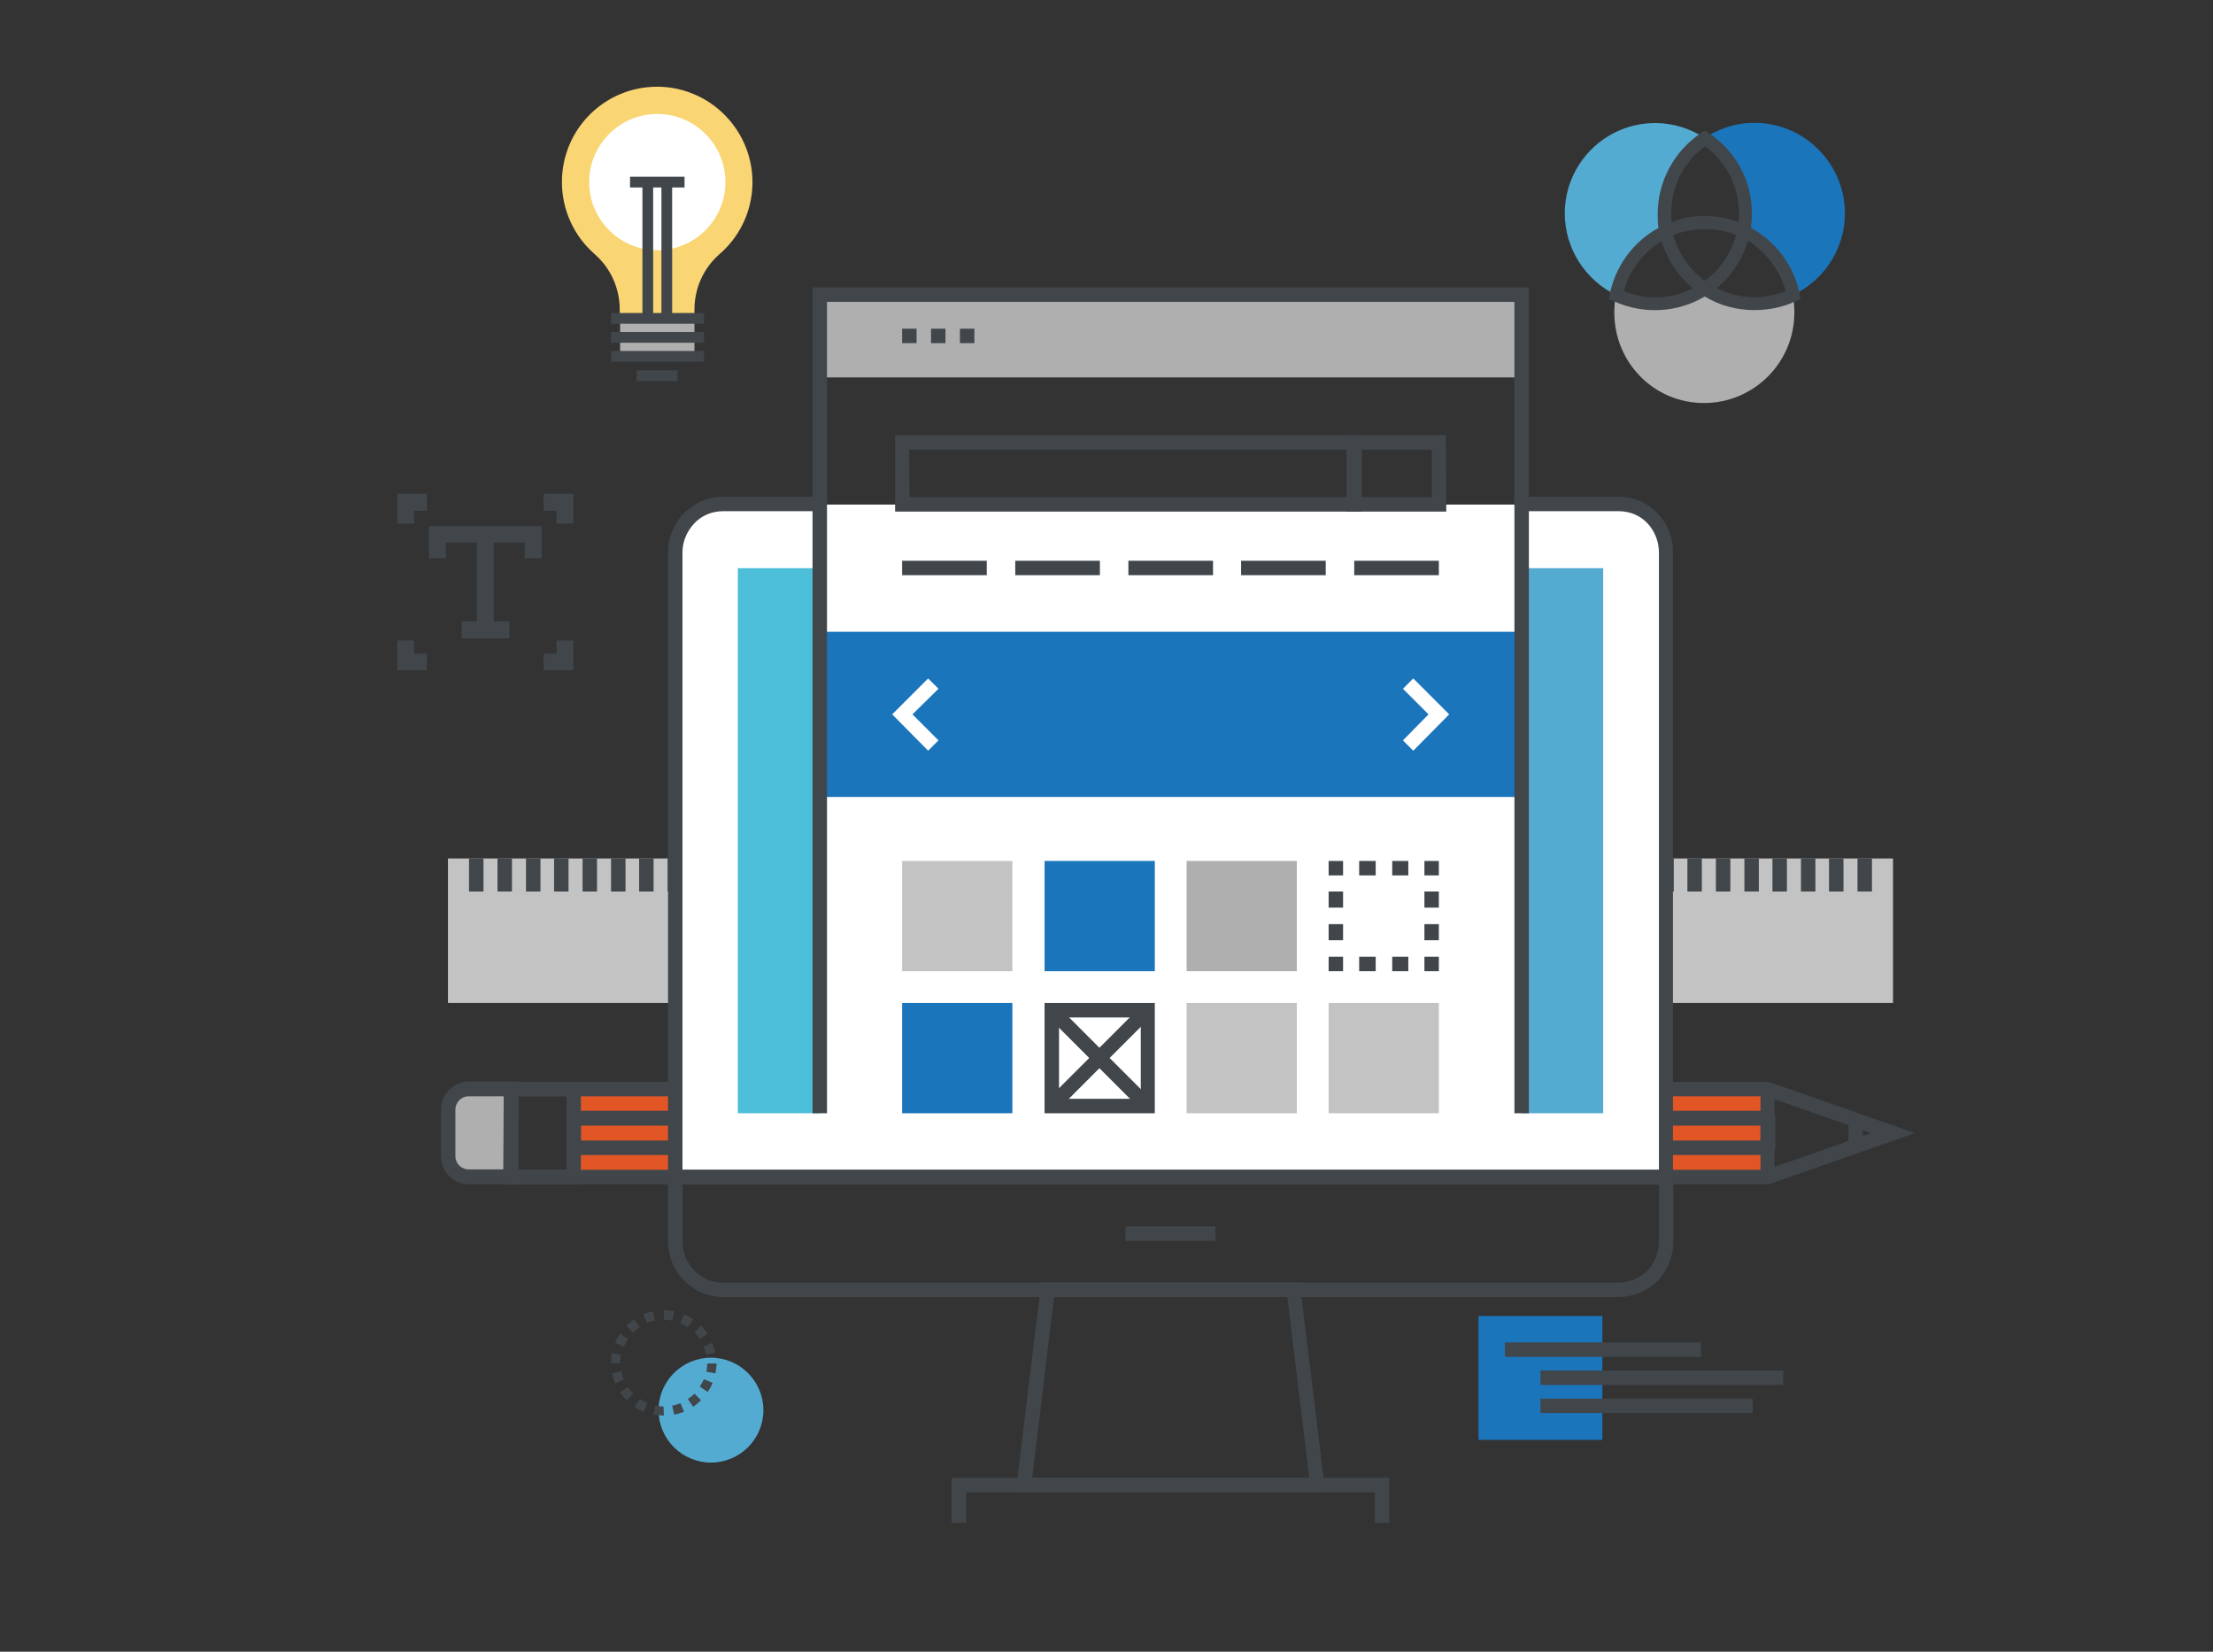 <?xml version="1.0" encoding="UTF-8"?> <!-- Generator: Adobe Illustrator 22.1.0, SVG Export Plug-In . SVG Version: 6.00 Build 0) --> <svg xmlns="http://www.w3.org/2000/svg" xmlns:xlink="http://www.w3.org/1999/xlink" id="Layer_1" x="0px" y="0px" viewBox="0 0 536 400" style="enable-background:new 0 0 536 400;" xml:space="preserve"><rect x="0" y="0" width="536" height="400" fill="#333333" stroke="none"/> <style type="text/css"> .st0{fill:#E25626;} .st1{fill:#41464B;} .st2{fill:#AFAFAF;} .st3{fill:#C3C3C3;} .st4{fill:#FFFFFF;} .st5{fill:#54ABD2;} .st6{fill:#4CBED8;} .st7{fill:#1B75BB;} .st8{fill:#FAD574;} .st9{fill:#F0ECD6;} .st10{fill:#777471;} .st11{fill:#C6C5C3;} .st12{fill:#F3904C;} .st13{fill:#8EA96C;} .st14{fill:#003A53;} .st15{fill:#B0D9ED;} .st16{fill:#F7B242;} .st17{fill:#70A541;} .st18{fill:#4D4D4D;} </style> <g id="Layer_2_1_"> <g id="Layer_1-2"> <rect x="138.9" y="263.7" class="st0" width="289.2" height="21.3"></rect> <polygon class="st1" points="428.7,286.7 427.5,283.4 453.2,274.4 427.5,265.4 428.7,262.1 463.8,274.4 "></polygon> <rect x="447.7" y="271" class="st1" width="3.5" height="6.7"></rect> <path class="st1" d="M428.1,286.8H123.7c-1,0-1.8-0.8-1.8-1.7c0,0,0,0,0,0v-21.3c0-1,0.8-1.7,1.7-1.8c0,0,0,0,0,0h304.4 c1,0,1.8,0.8,1.8,1.8V285C429.9,286,429.1,286.8,428.1,286.8C428.1,286.8,428.1,286.8,428.1,286.8z M125.5,283.3h300.9v-17.8 H125.5L125.5,283.3z"></path> <path class="st1" d="M428.1,279.7H138.9c-0.9,0-1.7-0.8-1.7-1.8v-7.1c0-1,0.8-1.8,1.8-1.8h289.2c1,0,1.8,0.8,1.8,1.8v7.1 c0,0.5-0.2,0.9-0.5,1.2C429,279.5,428.6,279.7,428.1,279.7z M140.7,276.2h285.7v-3.6H140.7V276.2z"></path> <path class="st2" d="M108.5,280c0,2.8,2.2,5,5,5l0,0h10.2v-21.3h-10.2c-2.8,0-5,2.2-5,5V280z"></path> <path class="st1" d="M125.5,286.8h-12c-3.7,0-6.7-3.1-6.7-6.8v-11.3c0-3.7,3-6.7,6.8-6.8h12L125.5,286.8z M122,265.5h-8.5 c-1.8,0-3.2,1.5-3.2,3.2V280c0,1.8,1.5,3.2,3.2,3.2h8.4L122,265.5z"></path> <path class="st1" d="M140.7,286.8H122V262h18.7L140.7,286.8z M125.5,283.3h11.7v-17.8h-11.7V283.3z"></path> <rect x="108.5" y="207.9" class="st3" width="350" height="35"></rect> <rect x="449.9" y="207.9" class="st1" width="3.5" height="8"></rect> <rect x="443" y="207.9" class="st1" width="3.5" height="8"></rect> <rect x="436.2" y="207.9" class="st1" width="3.5" height="8"></rect> <rect x="429.3" y="207.9" class="st1" width="3.5" height="8"></rect> <rect x="422.5" y="207.9" class="st1" width="3.5" height="8"></rect> <rect x="415.6" y="207.9" class="st1" width="3.5" height="8"></rect> <rect x="408.7" y="207.9" class="st1" width="3.5" height="8"></rect> <rect x="401.9" y="207.9" class="st1" width="3.5" height="8"></rect> <rect x="395" y="207.9" class="st1" width="3.5" height="8"></rect> <rect x="388.1" y="207.9" class="st1" width="3.5" height="8"></rect> <rect x="381.3" y="207.9" class="st1" width="3.5" height="8"></rect> <rect x="374.4" y="207.9" class="st1" width="3.5" height="8"></rect> <rect x="367.5" y="207.9" class="st1" width="3.5" height="8"></rect> <rect x="360.7" y="207.9" class="st1" width="3.5" height="8"></rect> <rect x="353.8" y="207.9" class="st1" width="3.5" height="8"></rect> <rect x="347" y="207.9" class="st1" width="3.5" height="8"></rect> <rect x="340.1" y="207.9" class="st1" width="3.5" height="8"></rect> <rect x="333.2" y="207.9" class="st1" width="3.5" height="8"></rect> <rect x="326.4" y="207.9" class="st1" width="3.5" height="8"></rect> <rect x="319.5" y="207.9" class="st1" width="3.5" height="8"></rect> <rect x="312.7" y="207.9" class="st1" width="3.5" height="8"></rect> <rect x="305.8" y="207.9" class="st1" width="3.5" height="8"></rect> <rect x="298.9" y="207.9" class="st1" width="3.5" height="8"></rect> <rect x="292.1" y="207.9" class="st1" width="3.5" height="8"></rect> <rect x="285.2" y="207.9" class="st1" width="3.5" height="8"></rect> <rect x="278.3" y="207.9" class="st1" width="3.5" height="8"></rect> <rect x="271.5" y="207.9" class="st1" width="3.5" height="8"></rect> <rect x="264.6" y="207.9" class="st1" width="3.5" height="8"></rect> <rect x="257.8" y="207.9" class="st1" width="3.5" height="8"></rect> <rect x="250.9" y="207.9" class="st1" width="3.5" height="8"></rect> <rect x="244" y="207.9" class="st1" width="3.5" height="8"></rect> <rect x="237.2" y="207.9" class="st1" width="3.5" height="8"></rect> <rect x="230.3" y="207.9" class="st1" width="3.5" height="8"></rect> <rect x="223.4" y="207.9" class="st1" width="3.5" height="8"></rect> <rect x="216.6" y="207.9" class="st1" width="3.5" height="8"></rect> <rect x="209.7" y="207.9" class="st1" width="3.5" height="8"></rect> <rect x="202.9" y="207.9" class="st1" width="3.5" height="8"></rect> <rect x="196" y="207.9" class="st1" width="3.5" height="8"></rect> <rect x="189.1" y="207.9" class="st1" width="3.5" height="8"></rect> <rect x="182.3" y="207.9" class="st1" width="3.5" height="8"></rect> <rect x="175.4" y="207.9" class="st1" width="3.5" height="8"></rect> <rect x="168.5" y="207.9" class="st1" width="3.5" height="8"></rect> <rect x="161.7" y="207.9" class="st1" width="3.5" height="8"></rect> <rect x="154.8" y="207.9" class="st1" width="3.5" height="8"></rect> <rect x="148" y="207.9" class="st1" width="3.5" height="8"></rect> <rect x="141.1" y="207.9" class="st1" width="3.5" height="8"></rect> <rect x="134.2" y="207.9" class="st1" width="3.5" height="8"></rect> <rect x="127.4" y="207.9" class="st1" width="3.5" height="8"></rect> <rect x="120.5" y="207.9" class="st1" width="3.5" height="8"></rect> <rect x="113.6" y="207.9" class="st1" width="3.5" height="8"></rect> <path class="st4" d="M400.2,125.6c-2.2-2.2-5.1-3.4-8.2-3.4h-217c-3.1,0-6,1.2-8.2,3.4c-2.2,2.2-3.4,5.2-3.4,8.3V285h240V133.8 C403.5,130.7,402.4,127.8,400.2,125.6z"></path> <path class="st1" d="M405.3,286.8H161.8v-153c0-3.6,1.4-7,3.9-9.5c2.5-2.6,5.9-4,9.4-4h23.5v3.5h-23.5c-2.6,0-5.1,1-6.9,2.9 c-1.8,1.9-2.9,4.4-2.9,7v149.6h236.5V133.8c0-2.6-1-5.2-2.8-7.1c-1.8-1.9-4.3-2.9-6.9-2.9h-23.5v-3.5H392c3.6,0,7,1.4,9.4,4 c2.5,2.5,3.9,6,3.8,9.5V286.8z"></path> <path class="st1" d="M392,314.1H175.1c-3.5,0-6.9-1.4-9.4-4c-2.5-2.5-3.9-5.9-3.9-9.5v-17.3h243.5v17.4c0,3.5-1.4,7-3.8,9.5 C398.9,312.7,395.5,314.1,392,314.1z M165.3,286.8v13.9c0,2.6,1,5.1,2.9,7c1.8,1.9,4.3,2.9,6.9,2.9h217c2.6,0,5.1-1.1,6.9-2.9 c1.8-1.9,2.8-4.4,2.8-7v-13.9H165.3z"></path> <path class="st1" d="M321,361.4h-75l6.2-50.8h62.6L321,361.4z M250,357.9h67.1l-5.3-43.8h-56.5L250,357.9z"></path> <rect x="272.6" y="297" class="st1" width="21.8" height="3.5"></rect> <polygon class="st1" points="336.5,368.8 333,368.8 333,361.4 234,361.4 234,368.8 230.5,368.8 230.5,357.9 336.5,357.9 "></polygon> <rect x="368.5" y="137.6" class="st5" width="19.8" height="132"></rect> <rect x="178.7" y="137.6" class="st6" width="19.8" height="132"></rect> <rect x="198.5" y="153" class="st7" width="170" height="40"></rect> <polygon class="st4" points="224.8,181.8 216.1,173 224.8,164.3 227.3,166.8 221,173 227.3,179.3 "></polygon> <polygon class="st4" points="342.3,181.8 339.8,179.3 346,173 339.8,166.8 342.3,164.3 351,173 "></polygon> <rect x="198.5" y="71.4" class="st2" width="170" height="20"></rect> <polygon class="st1" points="370.3,269.6 366.8,269.6 366.8,73.1 200.3,73.1 200.3,269.6 196.8,269.6 196.8,69.6 370.3,69.6 "></polygon> <path class="st1" d="M329.8,123.9h-113v-18.5h113V123.9z M220.3,120.4h105.9v-11.5h-106L220.3,120.4z"></path> <path class="st1" d="M350.3,123.9h-24.1v-18.5h24L350.3,123.9z M329.8,120.4h17v-11.5h-17V120.4z"></path> <rect x="218.5" y="135.8" class="st1" width="20.5" height="3.5"></rect> <rect x="245.9" y="135.8" class="st1" width="20.5" height="3.5"></rect> <rect x="273.3" y="135.8" class="st1" width="20.5" height="3.5"></rect> <rect x="300.6" y="135.8" class="st1" width="20.5" height="3.5"></rect> <rect x="328" y="135.8" class="st1" width="20.5" height="3.5"></rect> <rect x="218.5" y="79.6" class="st1" width="3.5" height="3.5"></rect> <rect x="225.5" y="79.6" class="st1" width="3.5" height="3.5"></rect> <rect x="232.5" y="79.6" class="st1" width="3.5" height="3.5"></rect> <rect x="218.5" y="208.5" class="st3" width="26.7" height="26.7"></rect> <rect x="253" y="208.5" class="st7" width="26.7" height="26.7"></rect> <rect x="287.4" y="208.5" class="st2" width="26.7" height="26.7"></rect> <rect x="218.5" y="242.9" class="st7" width="26.7" height="26.7"></rect> <rect x="287.4" y="242.9" class="st3" width="26.7" height="26.7"></rect> <rect x="321.8" y="242.9" class="st3" width="26.7" height="26.7"></rect> <rect x="321.8" y="231.7" class="st1" width="3.5" height="3.5"></rect> <path class="st1" d="M325.3,227.7h-3.5v-3.9h3.5V227.7z M325.3,219.8h-3.5v-3.9h3.5V219.8z"></path> <rect x="321.8" y="208.5" class="st1" width="3.5" height="3.5"></rect> <path class="st1" d="M341.1,212h-3.9v-3.5h3.9V212z M333.2,212h-4v-3.5h4L333.2,212z"></path> <rect x="345" y="208.5" class="st1" width="3.5" height="3.5"></rect> <path class="st1" d="M348.5,227.7H345v-3.9h3.5V227.7z M348.5,219.8H345v-3.9h3.5V219.8z"></path> <rect x="345" y="231.7" class="st1" width="3.5" height="3.5"></rect> <path class="st1" d="M341.1,235.2h-3.9v-3.5h3.9V235.2z M333.2,235.2h-4v-3.5h4V235.2z"></path> <path class="st1" d="M279.7,269.6H253v-26.7h26.7V269.6z M256.5,266.1h19.8v-19.7h-19.8V266.1z"></path> <rect x="249.9" y="254.5" transform="matrix(0.707 -0.707 0.707 0.707 -103.192 263.354)" class="st1" width="32.8" height="3.5"></rect> <rect x="264.6" y="239.8" transform="matrix(0.707 -0.707 0.707 0.707 -103.189 263.359)" class="st1" width="3.5" height="32.8"></rect> <path class="st8" d="M159.2,21c-12.8,0-23.1,10.3-23.1,23.1c0,6.7,2.9,13.1,8,17.5l0.1,0.1c3.8,3.4,5.9,8.2,5.9,13.3v2h18.1v-2 c0-5.1,2.1-9.9,5.9-13.3l0.1-0.1c9.7-8.3,10.8-22.9,2.4-32.6C172.3,24,165.9,21,159.2,21z"></path> <rect x="150.2" y="77.1" class="st2" width="18" height="9.2"></rect> <rect x="148" y="75.8" class="st1" width="22.5" height="2.6"></rect> <rect x="148" y="85" class="st1" width="22.5" height="2.6"></rect> <rect x="148" y="80.4" class="st1" width="22.5" height="2.6"></rect> <rect x="154.2" y="89.7" class="st1" width="9.9" height="2.6"></rect> <path class="st4" d="M142.7,44.1c0,9.1,7.4,16.5,16.5,16.5c9.1,0,16.5-7.4,16.5-16.5c0-9.1-7.4-16.5-16.5-16.5 C150.1,27.6,142.7,35,142.7,44.1C142.7,44.1,142.7,44.1,142.7,44.1z"></path> <rect x="155.6" y="44.1" class="st1" width="2.6" height="33"></rect> <rect x="160.2" y="44.1" class="st1" width="2.6" height="33"></rect> <rect x="152.6" y="42.8" class="st1" width="13.2" height="2.6"></rect> <path class="st5" d="M172.2,328.8c7,0,12.7,5.7,12.7,12.7s-5.7,12.7-12.7,12.7s-12.7-5.7-12.7-12.7c0,0,0,0,0,0 C159.5,334.5,165.2,328.8,172.2,328.8C172.2,328.8,172.2,328.8,172.2,328.8z"></path> <path class="st1" d="M160.8,342.8L160.8,342.8c-0.8,0-1.6-0.1-2.5-0.2l0.4-2.2c0.7,0.1,1.3,0.2,2,0.2L160.8,342.8z M163.3,342.6 l-0.5-2.2c0.7-0.1,1.4-0.3,2-0.6l0.9,2.1C164.9,342.2,164.1,342.4,163.3,342.6z M155.9,341.9c-0.8-0.3-1.5-0.7-2.2-1.2l1.3-1.9 c0.6,0.4,1.2,0.7,1.8,1L155.9,341.9z M167.9,340.7l-1.3-1.9c0.6-0.4,1.1-0.8,1.6-1.3l1.6,1.6C169.2,339.7,168.6,340.2,167.9,340.7 L167.9,340.7z M151.8,339.1c-0.6-0.6-1.1-1.2-1.6-1.9l1.9-1.3c0.4,0.6,0.8,1.1,1.3,1.6L151.8,339.1z M171.4,337.1l-1.9-1.3 c0.4-0.6,0.7-1.2,1-1.8l2.1,0.9C172.3,335.7,171.9,336.4,171.4,337.1L171.4,337.1z M149,335c-0.3-0.8-0.6-1.6-0.7-2.4l2.2-0.5 c0.1,0.7,0.3,1.4,0.6,2L149,335z M173.3,332.6l-2.2-0.4c0.1-0.7,0.2-1.3,0.2-2h2.3C173.5,330.9,173.4,331.7,173.3,332.6 L173.3,332.6z M148,330.1L148,330.1c0-0.8,0.1-1.6,0.2-2.4l2.2,0.4c-0.1,0.7-0.2,1.3-0.2,2L148,330.1z M171,328.1 c-0.1-0.7-0.3-1.4-0.6-2l2.1-0.9c0.3,0.8,0.6,1.6,0.7,2.4L171,328.1z M151.1,326.1l-2.1-0.9c0.3-0.8,0.7-1.5,1.2-2.2l1.9,1.3 C151.7,324.9,151.4,325.5,151.1,326.1L151.1,326.1z M169.5,324.3c-0.4-0.6-0.8-1.1-1.3-1.6l1.6-1.7c0.6,0.6,1.1,1.3,1.6,2 L169.5,324.3z M153.3,322.7l-1.6-1.6c0.6-0.6,1.2-1.1,1.9-1.6l1.3,1.9C154.4,321.8,153.8,322.2,153.3,322.7L153.3,322.7z M166.6,321.4c-0.6-0.4-1.2-0.7-1.8-1l0.9-2.1c0.8,0.3,1.5,0.7,2.2,1.2L166.6,321.4z M156.7,320.4l-0.9-2.1 c0.8-0.3,1.6-0.6,2.4-0.7l0.4,2.2C158,319.9,157.4,320.1,156.7,320.4L156.7,320.4z M162.8,319.8c-0.7-0.1-1.3-0.2-2-0.2v-2.3l0,0 c0.8,0,1.7,0.1,2.5,0.2L162.8,319.8z"></path> <path class="st5" d="M379,51.7c0-12.1,9.8-21.9,21.9-21.9c4.3,0,8.4,1.3,12,3.6c-7.4,4.9-11.2,13.9-9.4,22.6 c-6.2,3-10.6,8.7-12,15.5C383.9,67.8,379,60.1,379,51.7z"></path> <path class="st7" d="M412.9,33.4c10.1-6.7,23.6-3.9,30.3,6.2c6.7,10.1,3.9,23.6-6.2,30.3c-0.9,0.6-1.8,1.1-2.7,1.5 c-1.4-6.7-5.8-12.5-12-15.5c0.3-1.4,0.4-2.9,0.4-4.3C422.8,44.3,419.1,37.5,412.9,33.4z"></path> <path class="st2" d="M391,75.7c0-1.4,0.1-2.9,0.4-4.3c2.9,1.4,6.2,2.1,9.4,2.1c4.3,0,8.4-1.3,12-3.6c3.6,2.4,7.7,3.6,12,3.6 c3.3,0,6.5-0.7,9.4-2.1c0.3,1.4,0.4,2.9,0.4,4.3c0,12.1-9.8,21.9-21.9,21.9S391,87.8,391,75.7L391,75.7z"></path> <path class="st1" d="M424.9,75.1c-4.2,0-8.4-1.1-12-3.3c-6.7,4-15,4.4-22.1,1.1l-1.1-0.5l0.2-1.2c1.4-6.8,5.7-12.7,11.8-16 c-0.2-1.1-0.2-2.3-0.2-3.4c0-7.9,4-15.2,10.5-19.6l0.9-0.6l0.9,0.6c6.6,4.3,10.6,11.7,10.5,19.6c0,1.2-0.1,2.3-0.2,3.4 c6.1,3.3,10.4,9.2,11.8,16l0.2,1.2l-1.1,0.5C431.9,74.4,428.4,75.1,424.9,75.1z M415.8,69.8c5.2,2.6,11.3,2.9,16.7,0.7 c-1.4-5.1-4.7-9.4-9.1-12.2C422,62.8,419.4,66.8,415.8,69.8z M393.3,70.5c2.4,1,5,1.5,7.6,1.5c3.2,0,6.3-0.7,9.1-2.2 c-3.6-3-6.2-7-7.6-11.4C398,61.1,394.7,65.4,393.3,70.5z M405.3,56.9c1.2,4.5,3.9,8.4,7.6,11.1c3.7-2.7,6.4-6.7,7.6-11.1 C415.6,55,410.2,55,405.3,56.9L405.3,56.9z M412.9,52.3c2.8,0,5.5,0.5,8.2,1.5c0.1-0.7,0.1-1.4,0.1-2.1c0-6.4-3.1-12.5-8.2-16.3 c-5.2,3.8-8.3,9.9-8.2,16.3c0,0.7,0,1.4,0.1,2.1C407.3,52.8,410.1,52.3,412.9,52.3L412.9,52.3z"></path> <rect x="115.5" y="129.4" class="st1" width="4.1" height="23.2"></rect> <rect x="111.8" y="150.5" class="st1" width="11.6" height="4.1"></rect> <polygon class="st1" points="131.2,135.2 127.1,135.2 127.1,131.4 108,131.4 108,135.2 103.9,135.2 103.9,127.4 131.2,127.4 "></polygon> <polygon class="st1" points="138.9,126.8 134.8,126.8 134.8,123.7 131.7,123.7 131.7,119.6 138.9,119.6 "></polygon> <polygon class="st1" points="100.3,126.8 96.2,126.8 96.2,119.6 103.4,119.6 103.4,123.7 100.3,123.7 "></polygon> <polygon class="st1" points="138.9,162.3 131.7,162.3 131.7,158.3 134.8,158.3 134.8,155.1 138.9,155.1 "></polygon> <polygon class="st1" points="103.4,162.3 96.2,162.3 96.2,155.1 100.3,155.1 100.3,158.3 103.4,158.3 "></polygon> <rect x="358.1" y="318.7" class="st7" width="30" height="30"></rect> <rect x="373.1" y="338.7" class="st1" width="51.4" height="3.5"></rect> <rect x="373.1" y="331.9" class="st1" width="58.8" height="3.5"></rect> <rect x="364.5" y="325.1" class="st1" width="47.5" height="3.5"></rect> </g> </g> </svg> 